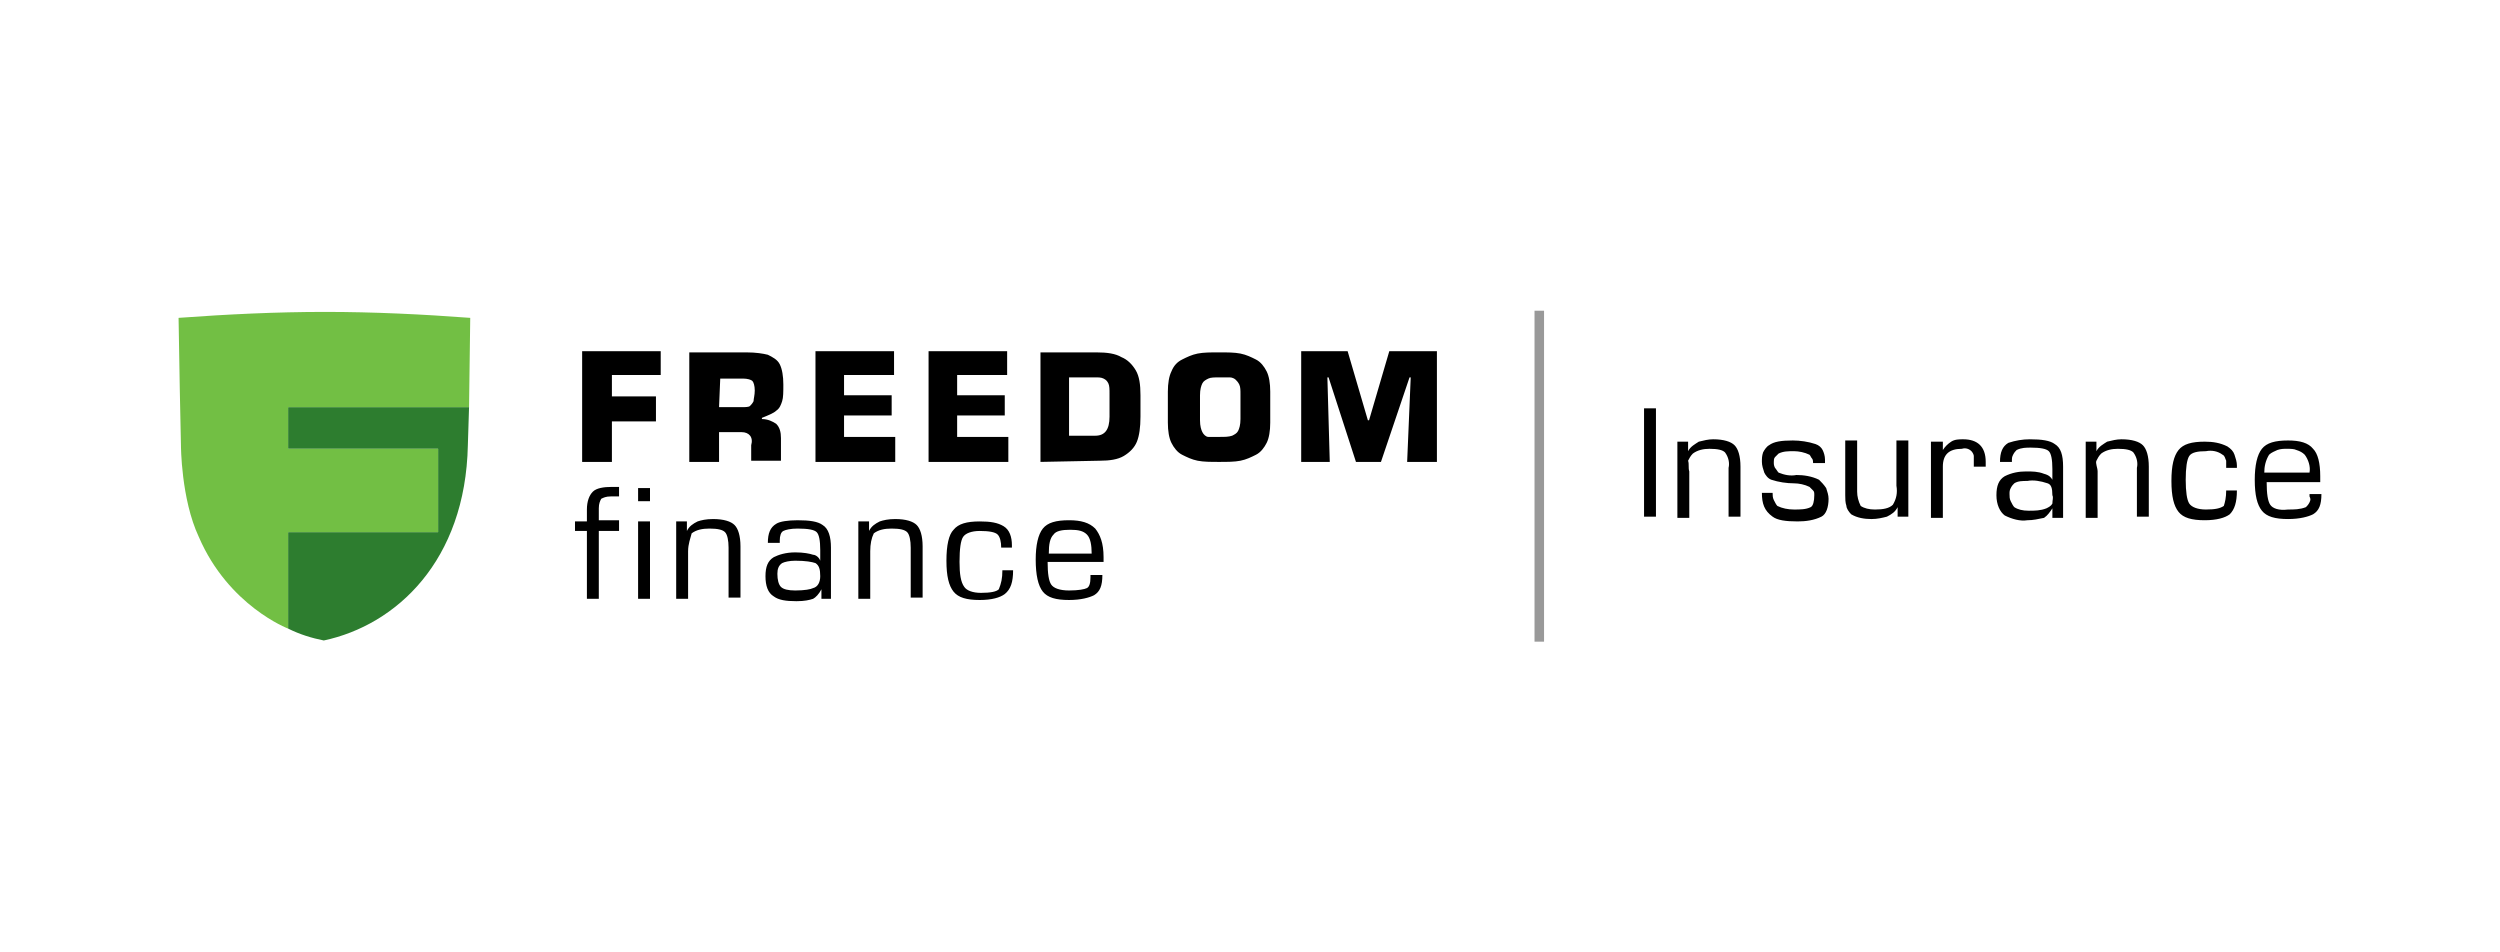<svg xmlns="http://www.w3.org/2000/svg" width="210" height="80" xml:space="preserve">
  <path d="M24.2 34.2v3.5h12.6v7H24.2v8.1c1 .5 2 .8 3 1 6.1-1.3 11.9-6.7 12.1-16.4l.1-3.2H24.2z" fill-rule="evenodd" clip-rule="evenodd" fill="#2d7d2f"/>
  <path d="m39.4 34.2.1-7.5c-4-.3-8.1-.5-12.2-.5s-8.2.2-12.3.5l.1 5.9.1 4.8s0 4.5 1.5 7.7c2.5 5.8 7.5 7.7 7.5 7.7v-8.1h12.6v-7H24.2v-3.5h15.2z" fill="#72bf44"/>
  <path d="M51.4 31.5v1.8h3.7v2.1h-3.7v3.4h-2.5v-9.3h6.6v2zM62.3 36.3h-1.9v2.5h-2.5v-9.2h4.8c.8 0 1.4.1 1.8.2.4.2.8.4 1 .8.2.4.3 1 .3 1.7 0 .6 0 1.1-.1 1.4-.1.3-.2.6-.5.8-.2.2-.7.4-1.2.6v.1c.5 0 .9.2 1.2.4.3.3.4.7.4 1.2v1.9h-2.5v-1.3c.2-.7-.2-1.1-.8-1.1zm-1.9-2.1h1.9c.3 0 .6 0 .7-.1.1-.1.2-.2.3-.4 0-.2.1-.5.1-.9s-.1-.7-.2-.8c-.1-.1-.4-.2-.8-.2h-1.9l-.1 2.4zM70.9 31.5v1.7h4v1.7h-4v1.8h4.3v2.1h-6.7v-9.3h6.6v2zM80.4 31.5v1.7h4v1.7h-4v1.8h4.3v2.1H78v-9.3h6.6v2zM87.4 38.8v-9.2h4.7c.9 0 1.6.1 2.1.4.5.2.9.6 1.2 1.1.3.5.4 1.2.4 2.1V35c0 .9-.1 1.6-.3 2.1-.2.5-.6.9-1.1 1.2-.5.3-1.2.4-2 .4l-5 .1zm2.4-7.1v4.9H92c.8 0 1.2-.5 1.2-1.6v-1.9c0-.4 0-.7-.1-.9-.1-.2-.2-.3-.4-.4-.2-.1-.4-.1-.7-.1h-2.2zM102.4 38.8c-.7 0-1.3 0-1.8-.1s-.9-.3-1.3-.5-.7-.6-.9-1c-.2-.4-.3-1-.3-1.7v-2.6c0-.7.1-1.3.3-1.7.2-.5.5-.8.9-1 .4-.2.8-.4 1.3-.5.5-.1 1.1-.1 1.8-.1s1.3 0 1.8.1.9.3 1.3.5.7.6.9 1c.2.4.3 1 .3 1.7v2.6c0 .7-.1 1.3-.3 1.7-.2.4-.5.8-.9 1-.4.2-.8.4-1.3.5-.5.1-1.1.1-1.8.1zm0-2.1c.5 0 .8 0 1.1-.1.2-.1.4-.2.5-.4.1-.2.2-.5.2-1v-2.1c0-.3 0-.6-.1-.8-.1-.2-.2-.3-.3-.4-.1-.1-.3-.2-.5-.2h-.8c-.5 0-.8 0-1 .1-.2.1-.4.2-.5.4-.1.2-.2.5-.2 1v2.1c0 .5.1.8.2 1 .1.2.3.4.5.4h.9zM111.5 31.7l.2 7.1h-2.4v-9.3h3.9l1.7 5.8h.1l1.7-5.8h4v9.3h-2.5l.3-7.1h-.1l-2.4 7.1h-2.1l-2.3-7.1zM52 43.8v.8h-1.7v5.7h-1v-5.7h-1v-.8h1v-1c0-.7.2-1.2.5-1.5.3-.3.9-.4 1.6-.4h.6v.8h-.7c-.4 0-.6.1-.8.2-.1.2-.2.4-.2.8v1H52v.1zM54.6 42.1h-1V41h1v1.1zm0 8.2h-1v-6.5h1v6.5zM57.8 46.3v4h-1v-6.5h.9v.8c.2-.4.5-.6.9-.8.3-.1.7-.2 1.3-.2.9 0 1.5.2 1.8.5.3.3.5.9.5 1.8v4.3h-1V46c0-.6-.1-1.1-.3-1.3-.2-.2-.6-.3-1.3-.3-.6 0-1.1.1-1.5.4-.1.4-.3.9-.3 1.5zM68.9 47.1v-.9c0-.8-.1-1.3-.3-1.5-.2-.2-.7-.3-1.6-.3-.6 0-1 .1-1.2.2-.2.1-.3.4-.3.8v.2h-1c0-.8.2-1.3.7-1.6.3-.2 1-.3 1.8-.3 1 0 1.7.1 2.1.4.5.3.7 1 .7 1.9v4.3H69v-.8c-.2.4-.5.7-.7.8-.3.1-.7.2-1.4.2-.9 0-1.5-.1-1.9-.4-.5-.3-.7-.9-.7-1.7 0-.8.2-1.3.7-1.6.4-.2 1-.4 1.8-.4.7 0 1.2.1 1.5.2.2 0 .5.2.6.5zm0 1.3c0-.6-.1-.9-.4-1.1-.3-.1-.8-.2-1.7-.2-.5 0-.9.1-1.1.2-.3.2-.4.5-.4.9 0 .5.1.9.3 1.1.2.2.6.3 1.2.3.8 0 1.3-.1 1.5-.2.4-.1.6-.5.6-1zM73.1 46.3v4h-1v-6.5h.9v.8c.2-.4.5-.6.9-.8.3-.1.7-.2 1.3-.2.9 0 1.5.2 1.8.5.3.3.5.9.5 1.8v4.3h-1V46c0-.6-.1-1.1-.3-1.3-.2-.2-.6-.3-1.3-.3-.6 0-1.1.1-1.5.4-.2.4-.3.9-.3 1.5zM84.2 47.9h.9c0 1-.2 1.6-.7 2-.4.3-1.1.5-2.1.5-1.1 0-1.8-.2-2.2-.7-.4-.5-.6-1.3-.6-2.6s.2-2.2.6-2.6c.4-.5 1.1-.7 2.2-.7.9 0 1.5.1 2 .4.5.3.7.9.7 1.6v.2h-.9c0-.5-.1-.9-.3-1.1-.2-.2-.7-.3-1.5-.3-.7 0-1.2.2-1.4.5-.2.3-.3 1-.3 2.1 0 1 .1 1.7.4 2.1.2.3.7.5 1.4.5.8 0 1.3-.1 1.5-.3.2-.5.3-.9.3-1.6zM92.7 47.2H88c0 1 .1 1.6.3 1.9.2.3.7.5 1.5.5s1.3-.1 1.5-.2c.2-.1.3-.4.3-.9v-.2h1c0 .9-.2 1.4-.7 1.7-.4.2-1.1.4-2.1.4-1.1 0-1.8-.2-2.2-.7-.4-.5-.6-1.4-.6-2.7 0-1.2.2-2.1.6-2.6.4-.5 1.1-.7 2.2-.7 1 0 1.7.2 2.2.7.4.5.7 1.2.7 2.4v.4zm-1-.7c0-.7-.1-1.3-.4-1.6-.3-.3-.7-.4-1.4-.4s-1.2.1-1.4.4c-.3.3-.4.8-.4 1.6h3.6z"/>
  <path fill="#999" d="M129.7 53.9h-.8V26.1h.8z"/>
  <path d="M139.1 34.3v9.1h-1v-9.1h1zm2.8 5.3v3.9h-1v-6.4h.9v.8c.2-.4.6-.6.9-.8.4-.1.8-.2 1.2-.2.9 0 1.5.2 1.8.5.3.3.5.9.5 1.8v4.2h-1v-4.1c.1-.4 0-.9-.3-1.3-.2-.2-.6-.3-1.3-.3-.5 0-1 .1-1.4.4-.2.2-.3.4-.4.6.1.3 0 .6.1.9zm6.1 1.8h.9c0 .2 0 .4.1.6.1.2.2.4.3.5.4.2.9.3 1.4.3.5 0 1 0 1.4-.2.2-.1.3-.5.3-1 0-.2 0-.3-.1-.4l-.3-.3c-.4-.2-.9-.3-1.3-.3-.6 0-1.3-.1-1.9-.3-.3-.1-.5-.4-.6-.6-.1-.3-.2-.6-.2-.9 0-.3 0-.5.1-.8.1-.2.3-.5.5-.6.4-.3 1-.4 2-.4.6 0 1.3.1 1.9.3.3.1.5.3.6.5.1.2.2.5.2.8v.3h-1c0-.1 0-.3-.1-.4-.1-.1-.1-.2-.2-.3-.4-.2-.9-.3-1.3-.3-.5 0-.9 0-1.3.2l-.3.3c-.1.1-.1.3-.1.4 0 .2 0 .3.1.5.1.1.2.3.3.4.5.2 1 .3 1.5.2.6 0 1.3.1 1.9.4.2.2.4.4.6.7.1.3.2.6.2.9 0 .7-.2 1.3-.6 1.5-.6.3-1.3.4-2 .4-1 0-1.7-.1-2.1-.4-.7-.5-.9-1.1-.9-2zm11.3-.6V37h1v6.4h-.9v-.8c-.2.4-.5.6-.9.8-.4.1-.8.2-1.3.2-.6 0-1.2-.1-1.7-.4-.2-.2-.4-.5-.4-.7-.1-.3-.1-.6-.1-.9V37h1v4.3c0 .4.1.8.3 1.2.3.2.7.3 1.2.3.7 0 1.2-.1 1.5-.4.3-.5.4-1 .3-1.6zm3.9-1.6v4.3h-1v-6.4h1v.7c.2-.3.4-.5.7-.7.3-.2.7-.2 1-.2 1.2 0 1.9.6 1.9 1.9v.4h-1v-.9c0-.1-.1-.3-.2-.4-.2-.2-.5-.3-.8-.2-1.1 0-1.6.5-1.6 1.5zm9.2 1.1v-.9c0-.8-.1-1.3-.3-1.5-.2-.2-.7-.3-1.5-.3-.4 0-.8 0-1.2.2-.1.1-.2.2-.3.4s-.1.3-.1.4v.2h-1c0-.8.2-1.3.7-1.6.6-.2 1.2-.3 1.8-.3 1 0 1.7.1 2.1.4.5.3.7.9.7 1.9v4.3h-.9v-.8c-.2.3-.4.6-.7.8-.5.1-.9.2-1.4.2-.6.1-1.3-.1-1.9-.4-.4-.3-.7-.9-.7-1.7 0-.8.2-1.3.7-1.6.6-.3 1.2-.4 1.8-.4.5 0 1 0 1.5.2.4.1.6.3.7.5zm0 1.3c0-.6-.1-.9-.4-1-.6-.2-1.2-.3-1.7-.2-.4 0-.8 0-1.1.2-.1.1-.2.2-.3.4-.1.2-.1.3-.1.5s0 .4.1.6c.1.2.2.4.3.5.3.2.7.3 1.2.3s1 0 1.5-.2c.2-.1.4-.2.5-.4 0-.3.1-.5 0-.7zm3.8-2v3.9h-1v-6.4h.9v.8c.2-.4.6-.6.9-.8.4-.1.8-.2 1.2-.2.9 0 1.5.2 1.8.5.3.3.5.9.5 1.8v4.2h-1v-4.1c.1-.4 0-.9-.3-1.3-.2-.2-.6-.3-1.3-.3-.5 0-1 .1-1.4.4-.2.2-.3.4-.4.6s.1.6.1.9zm10.8 1.6h.9c0 1-.2 1.6-.6 2-.4.3-1.1.5-2.1.5-1.1 0-1.8-.2-2.2-.7s-.6-1.3-.6-2.6.2-2.1.6-2.6c.4-.5 1.1-.7 2.2-.7.7 0 1.3.1 1.9.4.3.2.5.4.6.7s.2.6.2.9v.2h-.9v-.6c-.1-.2-.1-.4-.3-.5-.4-.3-.9-.4-1.4-.3-.7 0-1.2.1-1.4.4-.2.3-.3 1-.3 2s.1 1.7.3 2c.2.3.7.5 1.4.5.8 0 1.2-.1 1.5-.3.1-.3.2-.7.2-1.3zm8-.7h-4.6c0 1 .1 1.6.3 1.9s.7.5 1.5.4c.5 0 1 0 1.5-.2.1-.1.2-.2.3-.4.1-.2.1-.3 0-.5v-.2h1c0 .9-.2 1.4-.7 1.7-.4.2-1.1.4-2.1.4-1.1 0-1.8-.2-2.2-.7-.4-.5-.6-1.3-.6-2.6 0-1.2.2-2.1.6-2.6.4-.5 1.1-.7 2.2-.7 1 0 1.7.2 2.1.7.4.4.6 1.2.6 2.3v.5h.1zm-1-.8c.1-.5-.1-1.1-.4-1.5-.2-.2-.4-.3-.7-.4-.2-.1-.5-.1-.8-.1-.3 0-.5 0-.8.1-.2.1-.5.2-.7.4-.3.5-.4 1-.4 1.5h3.8z"/>
</svg>

